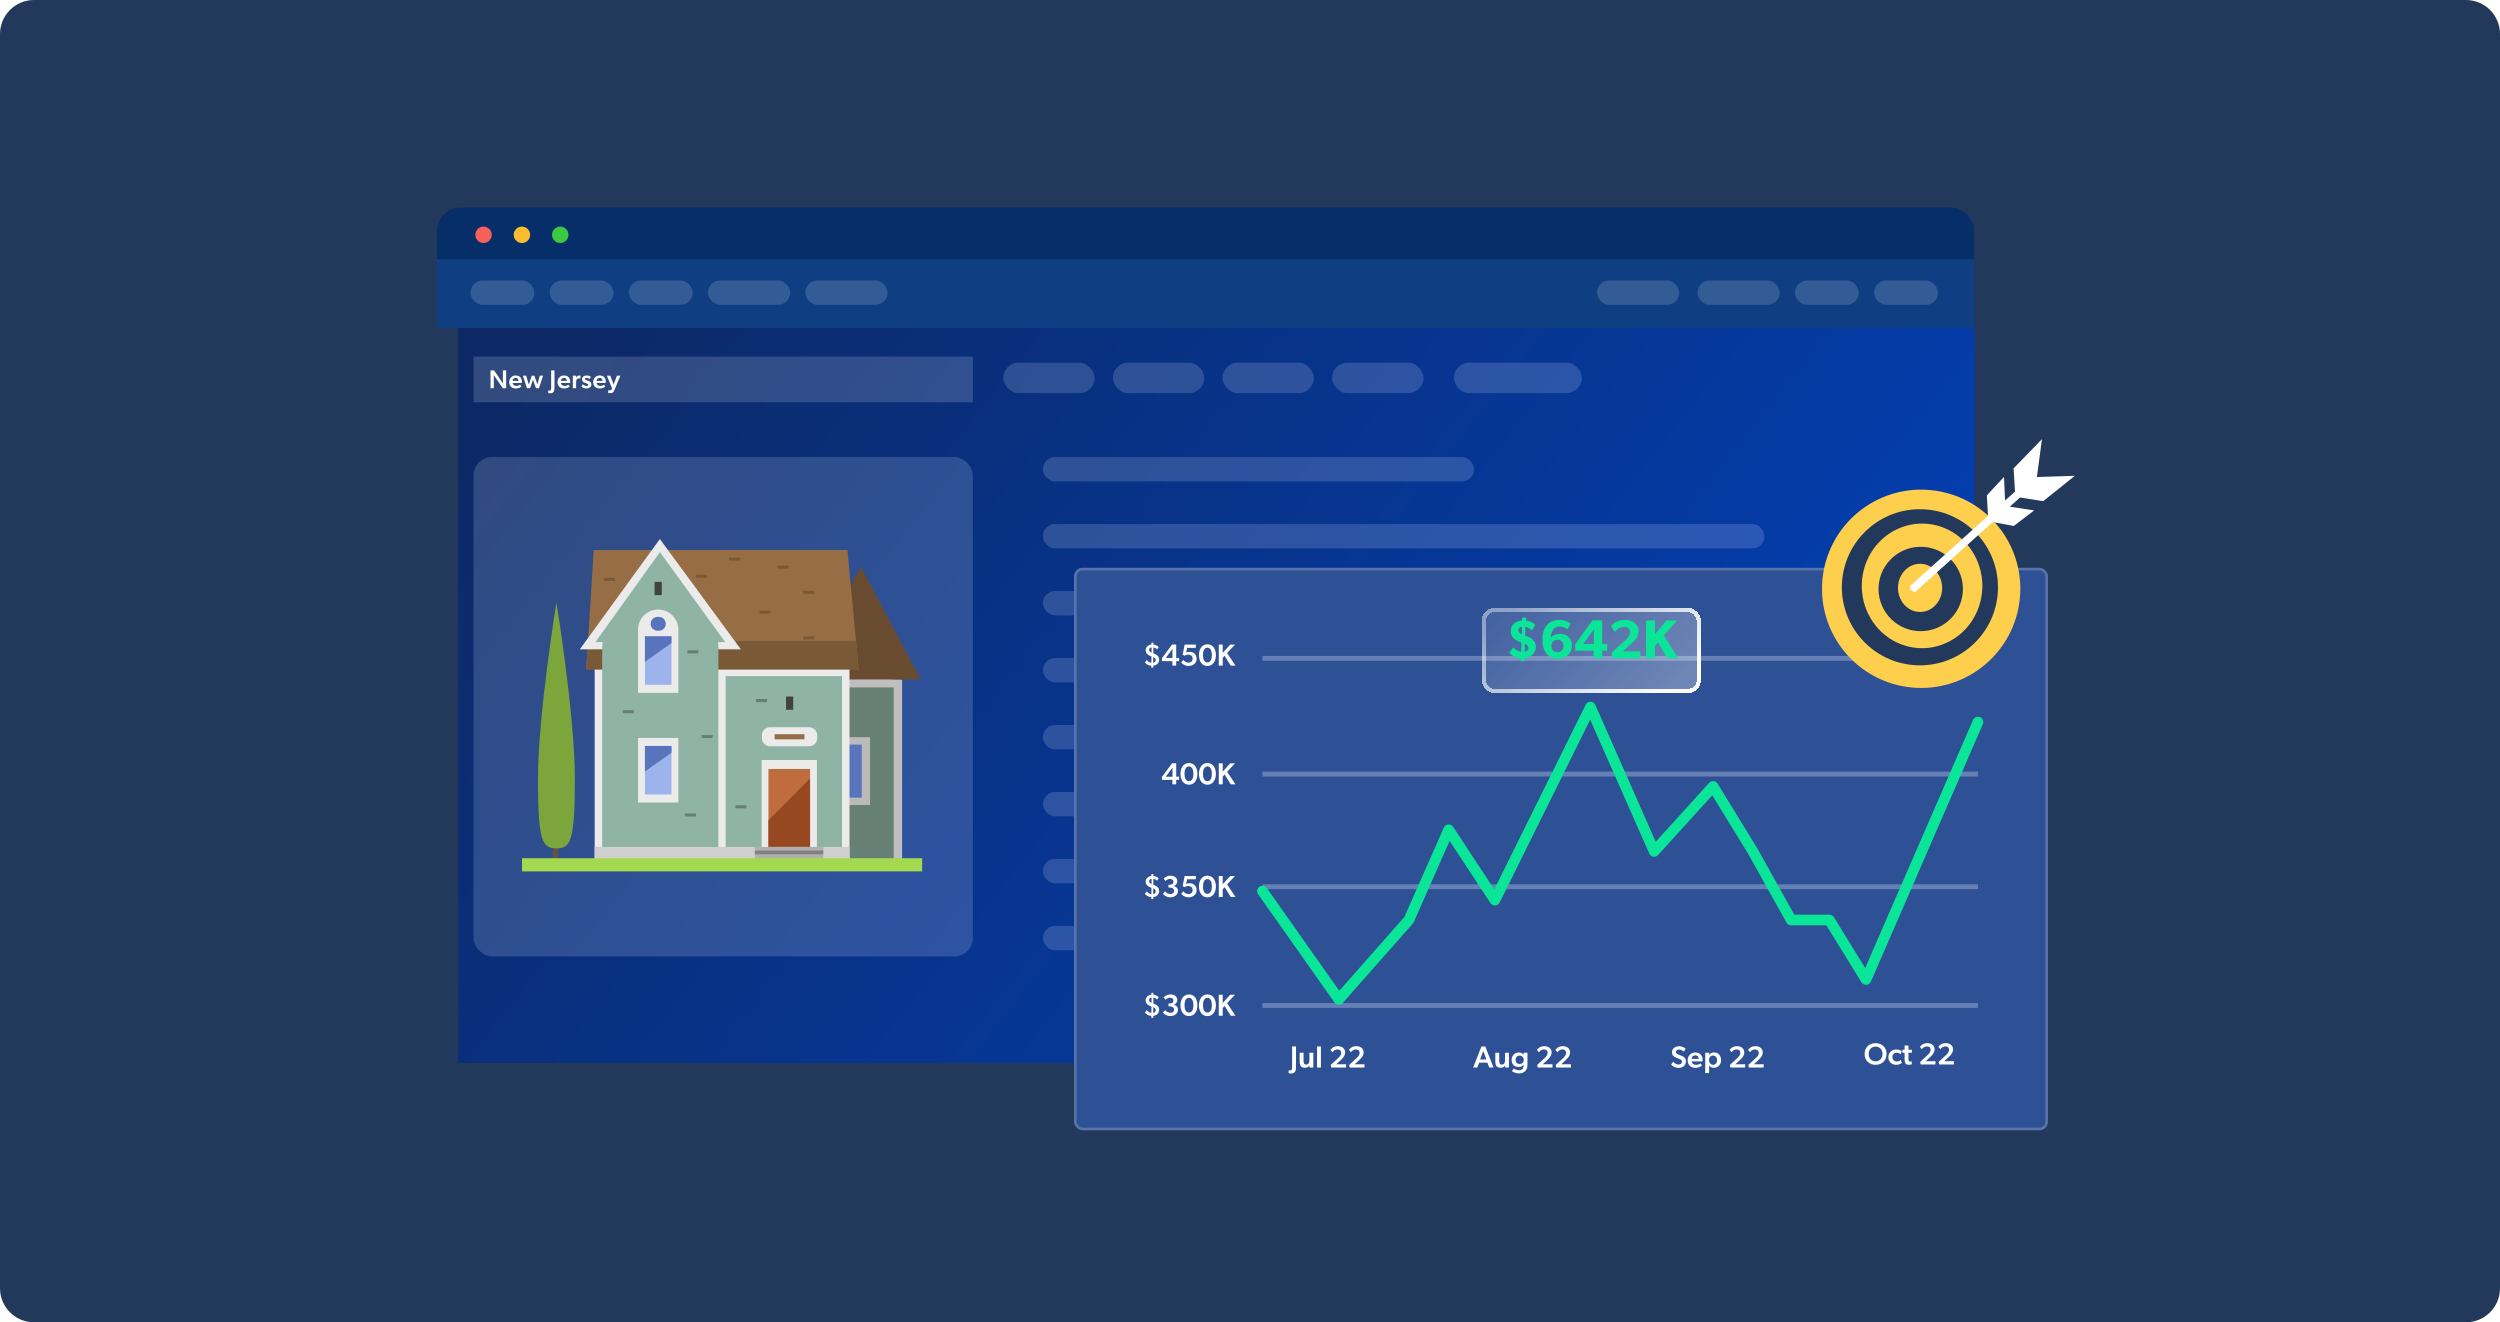 <svg width="588" height="311" viewBox="0 0 588 311" fill="none" xmlns="http://www.w3.org/2000/svg">
<path d="M0 8C0 3.582 3.582 0 8 0H580C584.418 0 588 3.582 588 8V303C588 307.418 584.418 311 580 311H8C3.582 311 0 307.418 0 303V8Z" fill="#22395B"/>
<g filter="url(#filter0_dd_6553_5266)">
<g clip-path="url(#clip0_6553_5266)">
<g filter="url(#filter1_d_6553_5266)">
<path d="M458.639 58.174H102.854C101.278 58.174 100 59.493 100 61.119V281.363C100 282.99 101.278 284.309 102.854 284.309H458.639C460.216 284.309 461.493 282.99 461.493 281.363V61.119C461.493 59.493 460.216 58.174 458.639 58.174Z" fill="url(#paint0_linear_6553_5266)"/>
</g>
<rect x="108.592" y="104.72" width="117.441" height="117.441" rx="4.353" fill="#E7EEFF" fill-opacity="0.17"/>
<g clip-path="url(#clip1_6553_5266)">
<path d="M128.503 192.286H127.236V199.597H128.503V192.286Z" fill="#63523D"/>
<path d="M132.427 180.398C132.427 165.423 128.089 138.922 128.089 138.922C128.089 138.922 123.751 165.423 123.751 180.398C123.751 195.373 124.834 196.749 128.089 196.749C131.345 196.749 132.427 195.373 132.427 180.398Z" fill="#7CA63B"/>
<path d="M209.394 157.063V201.388H184.142V155.793L209.394 157.063Z" fill="#BFBFBF"/>
<path d="M194.495 157.027H213.773L199.774 130.614L194.495 139.142V157.027Z" fill="#694C2F"/>
<path d="M207.423 158.897H184.142V201.388H207.423V158.897Z" fill="#678075"/>
<path d="M201.85 170.609H192.505V186.572H201.85V170.609Z" fill="#BABABA"/>
<path d="M199.911 172.355H194.447V184.808H199.911V172.355Z" fill="#5874BD"/>
<path d="M197.022 154.514H137.085V200.215H197.022V154.514Z" fill="#EBEBEB"/>
<path d="M136.859 126.584L135.1 154.664H199.18L196.541 126.584H136.859Z" fill="#966D44"/>
<path d="M135.513 147.961L135.1 154.664H199.18L198.547 147.961H135.513Z" fill="#7A5937"/>
<path d="M195.257 156.225H167.894V198.504H195.257V156.225Z" fill="#8FB3A4"/>
<path d="M171.467 149.946L152.418 124L133.58 149.946H171.467Z" fill="#EBEBEB"/>
<path d="M167.796 148.253L152.433 127.069L137.247 148.253H167.796Z" fill="#8FB3A4"/>
<path d="M139.086 147.3C138.945 148.094 138.857 148.914 138.857 149.752V198.504H166.186V149.752C166.186 148.914 166.098 148.094 165.957 147.3H139.086Z" fill="#8FB3A4"/>
<path d="M189.36 175.971H176.347V197.895H189.36V175.971Z" fill="#EBEBEB"/>
<path d="M187.515 168.254H178.32C177.265 168.254 176.411 169.111 176.411 170.168V170.83C176.411 171.887 177.265 172.743 178.32 172.743H187.515C188.569 172.743 189.424 171.887 189.424 170.83V170.168C189.424 169.111 188.569 168.254 187.515 168.254Z" fill="#EBEBEB"/>
<path d="M186.423 169.895H179.41V171.103H186.423V169.895Z" fill="#966D44"/>
<path d="M187.742 178.088H177.958V197.896H187.742V178.088Z" fill="#BF6C3F"/>
<path d="M187.742 197.895V180.31L177.958 190.117V197.895H187.742Z" fill="#964920"/>
<path d="M197.022 196.414H137.085V200.215H197.022V196.414Z" fill="#CFCFCF"/>
<path d="M190.854 196.414H174.761V200.215H190.854V196.414Z" fill="#B0B0B0"/>
<path d="M190.854 197.27H174.761V198.16H190.854V197.27Z" fill="#828282"/>
<path d="M178.465 140.827H175.87V141.55H178.465V140.827Z" fill="#7A5937"/>
<path d="M188.731 146.895H186.135V147.618H188.731V146.895Z" fill="#7A5937"/>
<path d="M188.723 136.17H186.127V136.894H188.723V136.17Z" fill="#7A5937"/>
<path d="M171.302 128.356H168.707V129.08H171.302V128.356Z" fill="#7A5937"/>
<path d="M182.681 130.253H180.085V130.976H182.681V130.253Z" fill="#7A5937"/>
<path d="M141.875 133.128H139.279V133.851H141.875V133.128Z" fill="#7A5937"/>
<path d="M163.547 132.396H160.951V133.119H163.547V132.396Z" fill="#7A5937"/>
<path d="M146.28 164.242H143.684V164.965H146.28V164.242Z" fill="#678075"/>
<path d="M161.482 150.175H158.887V150.898H161.482V150.175Z" fill="#678075"/>
<path d="M160.906 188.538H158.311V189.261H160.906V188.538Z" fill="#678075"/>
<path d="M177.629 161.631H175.033V162.354H177.629V161.631Z" fill="#678075"/>
<path d="M164.841 170.089H162.246V170.812H164.841V170.089Z" fill="#678075"/>
<path d="M172.782 186.616H170.187V187.339H172.782V186.616Z" fill="#678075"/>
<path d="M214.11 199.068H120V202.173H214.11V199.068Z" fill="#A2D94E"/>
<path d="M156.767 170.786H147.282V185.972H156.767V170.786Z" fill="#EBEBEB"/>
<path d="M155.146 172.664H148.908V184.076H155.146V172.664Z" fill="#9DB3EB"/>
<path d="M155.146 174.243V172.664H148.908V178.67C150.993 177.197 153.069 175.715 155.146 174.243Z" fill="#5874BD"/>
<path d="M156.767 160.176H147.282V145.334C147.282 142.705 149.402 140.58 152.024 140.58C154.646 140.58 156.767 142.705 156.767 145.334V160.176Z" fill="#EBEBEB"/>
<path d="M155.146 146.868H148.908V158.28H155.146V146.868Z" fill="#9DB3EB"/>
<path d="M152.181 145.572H151.873C150.976 145.572 150.246 144.84 150.246 143.94C150.246 143.041 150.976 142.309 151.873 142.309H152.181C153.079 142.309 153.809 143.041 153.809 143.94C153.809 144.84 153.079 145.572 152.181 145.572Z" fill="#5874BD"/>
<path d="M152.871 134.072H151.181V137.194H152.871V134.072Z" fill="#424242"/>
<path d="M183.782 161.041H182.092V164.162H183.782V161.041Z" fill="#424242"/>
<path d="M155.146 148.447V146.868H148.908V152.874C150.993 151.401 153.069 149.92 155.146 148.447Z" fill="#5874BD"/>
</g>
<path d="M461.493 46H100V58.241H461.493V46Z" fill="#062E69"/>
<path d="M112.886 52.438C112.887 52.82 112.774 53.194 112.562 53.513C112.35 53.831 112.049 54.08 111.696 54.227C111.342 54.374 110.954 54.413 110.578 54.339C110.203 54.265 109.858 54.081 109.587 53.811C109.317 53.541 109.132 53.196 109.057 52.821C108.982 52.446 109.02 52.057 109.166 51.704C109.312 51.351 109.56 51.048 109.878 50.836C110.196 50.623 110.57 50.51 110.953 50.51C111.463 50.513 111.952 50.718 112.314 51.078C112.676 51.439 112.881 51.927 112.886 52.438Z" fill="#F66058"/>
<path d="M121.909 52.438C121.91 52.821 121.797 53.195 121.585 53.513C121.373 53.832 121.071 54.08 120.718 54.227C120.365 54.374 119.976 54.413 119.6 54.338C119.225 54.264 118.88 54.08 118.609 53.809C118.339 53.539 118.154 53.194 118.08 52.819C118.005 52.443 118.044 52.054 118.191 51.701C118.338 51.347 118.586 51.046 118.905 50.834C119.224 50.621 119.598 50.509 119.981 50.51C120.234 50.509 120.486 50.558 120.72 50.654C120.955 50.751 121.168 50.892 121.347 51.072C121.526 51.251 121.668 51.464 121.765 51.699C121.861 51.933 121.91 52.184 121.909 52.438Z" fill="#F9BD2E"/>
<path d="M130.927 52.438C130.928 52.82 130.815 53.194 130.603 53.513C130.391 53.831 130.09 54.08 129.737 54.227C129.384 54.374 128.995 54.413 128.619 54.339C128.244 54.265 127.899 54.081 127.628 53.811C127.358 53.541 127.173 53.196 127.098 52.821C127.023 52.446 127.061 52.057 127.207 51.704C127.353 51.351 127.601 51.048 127.919 50.836C128.237 50.623 128.611 50.51 128.994 50.51C129.504 50.513 129.993 50.718 130.355 51.078C130.717 51.439 130.922 51.927 130.927 52.438Z" fill="#3CC840"/>
<path d="M461.493 58.241H100V74.347H461.493V58.241Z" fill="#0F3E82"/>
<rect x="107.877" y="63.187" width="15.038" height="5.729" rx="2.864" fill="#E7EEFF" fill-opacity="0.17"/>
<rect x="419.381" y="63.187" width="15.038" height="5.729" rx="2.864" fill="#E7EEFF" fill-opacity="0.17"/>
<rect x="126.494" y="63.187" width="15.038" height="5.729" rx="2.864" fill="#E7EEFF" fill-opacity="0.17"/>
<rect x="437.998" y="63.187" width="15.038" height="5.729" rx="2.864" fill="#E7EEFF" fill-opacity="0.17"/>
<rect x="145.113" y="63.187" width="15.038" height="5.729" rx="2.864" fill="#E7EEFF" fill-opacity="0.17"/>
<rect x="163.732" y="63.187" width="19.335" height="5.729" rx="2.864" fill="#E7EEFF" fill-opacity="0.17"/>
<rect x="186.648" y="63.187" width="19.335" height="5.729" rx="2.864" fill="#E7EEFF" fill-opacity="0.17"/>
<rect x="233.195" y="82.522" width="21.483" height="7.161" rx="3.581" fill="#E7EEFF" fill-opacity="0.17"/>
<rect x="258.975" y="82.522" width="21.483" height="7.161" rx="3.581" fill="#E7EEFF" fill-opacity="0.17"/>
<rect x="284.756" y="82.522" width="21.483" height="7.161" rx="3.581" fill="#E7EEFF" fill-opacity="0.17"/>
<rect x="310.533" y="82.522" width="21.483" height="7.161" rx="3.581" fill="#E7EEFF" fill-opacity="0.17"/>
<rect x="339.178" y="82.522" width="30.076" height="7.161" rx="3.581" fill="#E7EEFF" fill-opacity="0.17"/>
<rect x="396.465" y="63.187" width="19.335" height="5.729" rx="2.864" fill="#E7EEFF" fill-opacity="0.17"/>
<rect x="372.834" y="63.187" width="19.335" height="5.729" rx="2.864" fill="#E7EEFF" fill-opacity="0.17"/>
<path d="M108.598 81.089H226.038V91.83H108.598V81.089Z" fill="white" fill-opacity="0.16"/>
<path d="M113.35 85.431C113.35 85.431 113.362 85.965 113.362 86.463V88.522H112.591V84.332H113.429L115.511 87.386C115.511 87.386 115.499 86.894 115.499 86.396V84.332H116.27V88.522H115.475L113.35 85.431ZM117.783 87.301C117.856 87.769 118.214 87.993 118.657 87.993C119.052 87.993 119.404 87.817 119.544 87.696L119.847 88.115C119.683 88.285 119.24 88.588 118.524 88.588C117.637 88.588 116.981 88.048 116.981 87.101C116.981 86.16 117.667 85.528 118.505 85.528C119.41 85.528 119.956 86.123 119.956 86.906C119.956 87.058 119.944 87.301 119.944 87.301H117.783ZM118.499 86.105C118.038 86.105 117.795 86.427 117.771 86.797H119.179C119.167 86.475 119.046 86.105 118.499 86.105ZM122.562 86.53L121.913 88.522H121.148L120.207 85.583H120.978L121.591 87.69L122.289 85.583H122.896L123.619 87.635L124.184 85.583H124.955L123.983 88.522H123.285L122.562 86.53ZM126.176 89.05C126.255 89.08 126.365 89.098 126.504 89.098C126.796 89.098 126.85 88.837 126.85 88.491V84.332H127.634V88.473C127.634 88.904 127.555 89.201 127.409 89.39C127.269 89.572 127.027 89.718 126.693 89.718C126.425 89.718 126.189 89.657 126.152 89.633L126.176 89.05ZM129.143 87.301C129.216 87.769 129.574 87.993 130.017 87.993C130.412 87.993 130.764 87.817 130.904 87.696L131.207 88.115C131.043 88.285 130.6 88.588 129.884 88.588C128.997 88.588 128.342 88.048 128.342 87.101C128.342 86.16 129.028 85.528 129.865 85.528C130.77 85.528 131.317 86.123 131.317 86.906C131.317 87.058 131.304 87.301 131.304 87.301H129.143ZM129.859 86.105C129.398 86.105 129.155 86.427 129.131 86.797H130.539C130.527 86.475 130.406 86.105 129.859 86.105ZM131.954 85.583H132.725L132.713 86.056H132.731C132.846 85.741 133.138 85.528 133.454 85.528C133.654 85.528 133.763 85.583 133.763 85.583L133.709 86.257H133.672C133.587 86.233 133.454 86.22 133.35 86.22C133.12 86.22 132.944 86.317 132.834 86.506C132.761 86.651 132.725 86.852 132.725 87.076V88.522H131.954V85.583ZM135.874 86.36C135.704 86.233 135.455 86.111 135.188 86.111C134.933 86.111 134.806 86.208 134.806 86.348C134.806 86.475 134.903 86.579 135.231 86.682L135.437 86.749C136.087 86.961 136.318 87.192 136.318 87.617C136.318 88.175 135.874 88.588 135.152 88.588C134.702 88.588 134.199 88.406 133.962 88.133L134.277 87.605C134.624 87.872 134.921 88.005 135.17 88.005C135.461 88.005 135.595 87.896 135.595 87.726C135.595 87.574 135.48 87.489 135.103 87.362L134.763 87.246C134.326 87.101 134.101 86.84 134.101 86.409C134.101 85.874 134.587 85.528 135.152 85.528C135.674 85.528 135.965 85.668 136.208 85.844L135.874 86.36ZM137.53 87.301C137.603 87.769 137.961 87.993 138.404 87.993C138.799 87.993 139.151 87.817 139.29 87.696L139.594 88.115C139.43 88.285 138.987 88.588 138.27 88.588C137.384 88.588 136.728 88.048 136.728 87.101C136.728 86.16 137.414 85.528 138.252 85.528C139.157 85.528 139.703 86.123 139.703 86.906C139.703 87.058 139.691 87.301 139.691 87.301H137.53ZM138.246 86.105C137.785 86.105 137.542 86.427 137.518 86.797H138.926C138.914 86.475 138.793 86.105 138.246 86.105ZM139.958 85.583H140.772L141.549 87.665L142.314 85.583H143.121L141.755 88.916C141.543 89.432 141.3 89.681 140.887 89.681C140.468 89.681 140.195 89.56 140.195 89.56L140.353 88.965C140.353 88.965 140.559 89.038 140.705 89.038C140.857 89.038 140.984 88.995 141.045 88.843L141.172 88.54L139.958 85.583Z" fill="white"/>
<rect x="242.506" y="104.72" width="101.407" height="5.729" rx="2.864" fill="#E7EEFF" fill-opacity="0.17"/>
<rect x="242.506" y="120.475" width="169.716" height="5.729" rx="2.864" fill="#E7EEFF" fill-opacity="0.17"/>
<rect x="242.506" y="136.229" width="64.531" height="5.729" rx="2.864" fill="#E7EEFF" fill-opacity="0.17"/>
<rect x="242.506" y="183.491" width="64.531" height="5.729" rx="2.864" fill="#E7EEFF" fill-opacity="0.17"/>
<rect x="242.506" y="199.246" width="64.531" height="5.729" rx="2.864" fill="#E7EEFF" fill-opacity="0.17"/>
<rect x="314.105" y="139.809" width="27.656" height="5.729" rx="2.864" fill="#C6DBFF"/>
<rect x="242.506" y="151.983" width="94.953" height="5.729" rx="2.864" fill="#E7EEFF" fill-opacity="0.17"/>
<rect x="242.506" y="167.737" width="94.953" height="5.729" rx="2.864" fill="#E7EEFF" fill-opacity="0.17"/>
<rect x="242.506" y="215" width="94.953" height="5.729" rx="2.864" fill="#E7EEFF" fill-opacity="0.17"/>
</g>
</g>
<rect x="252.613" y="133.544" width="229.066" height="132.299" rx="2" fill="#2E5196"/>
<rect x="252.919" y="133.849" width="228.455" height="131.688" rx="1.695" stroke="white" stroke-opacity="0.2" stroke-width="0.611"/>
<path d="M296.924 154.847H465.208" stroke="#E7EEFF" stroke-opacity="0.3" stroke-width="1.141"/>
<path d="M296.924 182.059H465.208" stroke="#E7EEFF" stroke-opacity="0.3" stroke-width="1.141"/>
<path d="M296.924 208.555H465.208" stroke="#E7EEFF" stroke-opacity="0.3" stroke-width="1.141"/>
<path d="M296.924 236.483H465.208" stroke="#E7EEFF" stroke-opacity="0.3" stroke-width="1.141"/>
<path d="M296.928 209.589L314.887 235.05L331.37 216.379L340.735 195.161L351.599 211.711L374.075 166.305L389.06 200.253L402.92 184.976L412.286 200.253L421.276 216.379H430.267L438.883 230.382L465.211 169.83" stroke="#0BE597" stroke-width="2.506" stroke-linecap="round" stroke-linejoin="round"/>
<path d="M270.795 211.003C270.222 210.989 269.642 210.702 269.284 210.223L269.728 209.65C269.957 210.022 270.444 210.287 270.81 210.294L270.824 208.819L270.566 208.705C270.316 208.597 270.115 208.497 269.965 208.375C269.786 208.232 269.456 207.924 269.456 207.373C269.456 206.621 270.058 206.098 270.802 206.019L270.817 205.582H271.275L271.268 206.026C271.712 206.062 272.242 206.284 272.521 206.614L272.134 207.158C271.905 206.886 271.562 206.742 271.268 206.707L271.261 208.082L271.712 208.289C272.306 208.561 272.636 208.919 272.636 209.578C272.636 210.051 272.407 210.438 272.12 210.66C271.877 210.86 271.533 210.967 271.254 210.996L271.246 211.454H270.788L270.795 211.003ZM270.853 206.699C270.509 206.735 270.273 206.907 270.273 207.294C270.273 207.63 270.538 207.788 270.767 207.895L270.845 207.931L270.853 206.699ZM271.225 210.301C271.504 210.28 271.826 210.044 271.826 209.686C271.826 209.335 271.655 209.163 271.383 209.034L271.239 208.962L271.225 210.301ZM276.126 208.411C276.527 208.504 277.057 208.841 277.057 209.55C277.057 210.495 276.234 211.053 275.224 211.053C274.286 211.053 273.649 210.402 273.527 210.23L274.021 209.643C274.272 209.958 274.694 210.28 275.26 210.28C275.826 210.28 276.133 210.037 276.133 209.514C276.133 208.998 275.661 208.762 275.152 208.762H274.823V208.082H275.224C275.682 208.082 275.997 207.838 275.997 207.387C275.997 206.993 275.689 206.728 275.188 206.728C274.744 206.728 274.393 206.914 274.157 207.208L273.692 206.685C273.921 206.406 274.486 205.962 275.267 205.962C276.184 205.962 276.9 206.442 276.9 207.265C276.9 207.86 276.449 208.275 276.126 208.389V208.411ZM279.552 210.28C279.982 210.28 280.505 210.029 280.505 209.356C280.505 208.69 280.032 208.397 279.474 208.397C279.144 208.397 278.815 208.504 278.586 208.654L278.163 208.404L278.629 206.034H281.257L281.25 206.8H279.216L278.98 207.903C279.216 207.802 279.509 207.738 279.81 207.738C280.713 207.738 281.45 208.332 281.45 209.371C281.45 210.452 280.541 211.053 279.517 211.053C278.579 211.053 277.941 210.402 277.819 210.23L278.314 209.643C278.564 209.958 278.987 210.28 279.552 210.28ZM281.99 208.511C281.99 207.215 282.606 205.962 283.988 205.962C285.37 205.962 285.979 207.215 285.979 208.511C285.979 209.807 285.37 211.061 283.988 211.061C282.599 211.061 281.99 209.807 281.99 208.511ZM285.034 208.497C285.034 207.487 284.704 206.764 283.988 206.764C283.272 206.764 282.936 207.487 282.936 208.497C282.936 209.499 283.272 210.23 283.988 210.23C284.704 210.23 285.034 209.499 285.034 208.497ZM288.03 208.676L287.579 209.156V210.975H286.655V206.034H287.579V207.988L289.348 206.034H290.458L288.618 208.017L290.587 210.975H289.47L288.03 208.676Z" fill="white"/>
<path d="M270.795 238.931C270.222 238.917 269.642 238.63 269.284 238.15L269.728 237.578C269.957 237.95 270.444 238.215 270.81 238.222L270.824 236.747L270.566 236.632C270.316 236.525 270.115 236.425 269.965 236.303C269.786 236.16 269.456 235.852 269.456 235.3C269.456 234.548 270.058 234.026 270.802 233.947L270.817 233.51H271.275L271.268 233.954C271.712 233.99 272.242 234.212 272.521 234.541L272.134 235.086C271.905 234.813 271.562 234.67 271.268 234.634L271.261 236.009L271.712 236.217C272.306 236.489 272.636 236.847 272.636 237.506C272.636 237.979 272.407 238.365 272.12 238.587C271.877 238.788 271.533 238.895 271.254 238.924L271.246 239.382H270.788L270.795 238.931ZM270.853 234.627C270.509 234.663 270.273 234.835 270.273 235.222C270.273 235.558 270.538 235.716 270.767 235.823L270.845 235.859L270.853 234.627ZM271.225 238.229C271.504 238.208 271.826 237.971 271.826 237.613C271.826 237.262 271.655 237.091 271.383 236.962L271.239 236.89L271.225 238.229ZM276.126 236.339C276.527 236.432 277.057 236.768 277.057 237.477C277.057 238.423 276.234 238.981 275.224 238.981C274.286 238.981 273.649 238.329 273.527 238.158L274.021 237.57C274.272 237.885 274.694 238.208 275.26 238.208C275.826 238.208 276.133 237.964 276.133 237.441C276.133 236.926 275.661 236.69 275.152 236.69H274.823V236.009H275.224C275.682 236.009 275.997 235.766 275.997 235.315C275.997 234.921 275.689 234.656 275.188 234.656C274.744 234.656 274.393 234.842 274.157 235.136L273.692 234.613C273.921 234.334 274.486 233.89 275.267 233.89C276.184 233.89 276.9 234.369 276.9 235.193C276.9 235.787 276.449 236.203 276.126 236.317V236.339ZM277.648 236.439C277.648 235.143 278.263 233.89 279.646 233.89C281.028 233.89 281.636 235.143 281.636 236.439C281.636 237.735 281.028 238.988 279.646 238.988C278.256 238.988 277.648 237.735 277.648 236.439ZM280.691 236.425C280.691 235.415 280.362 234.692 279.646 234.692C278.929 234.692 278.593 235.415 278.593 236.425C278.593 237.427 278.929 238.158 279.646 238.158C280.362 238.158 280.691 237.427 280.691 236.425ZM281.99 236.439C281.99 235.143 282.606 233.89 283.988 233.89C285.37 233.89 285.979 235.143 285.979 236.439C285.979 237.735 285.37 238.988 283.988 238.988C282.599 238.988 281.99 237.735 281.99 236.439ZM285.034 236.425C285.034 235.415 284.704 234.692 283.988 234.692C283.272 234.692 282.936 235.415 282.936 236.425C282.936 237.427 283.272 238.158 283.988 238.158C284.704 238.158 285.034 237.427 285.034 236.425ZM288.03 236.604L287.579 237.083V238.902H286.655V233.961H287.579V235.916L289.348 233.961H290.458L288.618 235.945L290.587 238.902H289.47L288.03 236.604Z" fill="white"/>
<path d="M303.107 251.699C303.2 251.735 303.329 251.756 303.494 251.756C303.837 251.756 303.902 251.449 303.902 251.04V246.135H304.825V251.019C304.825 251.527 304.732 251.878 304.561 252.1C304.396 252.315 304.109 252.487 303.716 252.487C303.4 252.487 303.121 252.415 303.078 252.387L303.107 251.699ZM306.598 249.465C306.598 249.981 306.684 250.389 307.214 250.389C307.766 250.389 307.973 249.952 307.973 249.372V247.61H308.89V251.076H308.002L307.995 250.589C307.794 250.933 307.422 251.141 306.921 251.141C305.925 251.141 305.682 250.496 305.682 249.665V247.61H306.598V249.465ZM309.768 246.135H310.678V251.076H309.768V246.135ZM312.984 250.482L314.696 248.899C315.09 248.534 315.448 248.126 315.448 247.639C315.448 247.145 315.133 246.83 314.574 246.83C313.951 246.83 313.6 247.224 313.364 247.489L312.934 246.923C313.092 246.694 313.6 246.063 314.646 246.063C315.698 246.063 316.379 246.644 316.379 247.517C316.379 248.362 315.713 248.985 315.405 249.279L314.302 250.31H316.586V251.076H313.106L312.984 250.482ZM317.327 250.482L319.039 248.899C319.432 248.534 319.79 248.126 319.79 247.639C319.79 247.145 319.475 246.83 318.917 246.83C318.294 246.83 317.943 247.224 317.707 247.489L317.277 246.923C317.435 246.694 317.943 246.063 318.988 246.063C320.041 246.063 320.721 246.644 320.721 247.517C320.721 248.362 320.055 248.985 319.748 249.279L318.645 250.31H320.929V251.076H317.449L317.327 250.482Z" fill="white"/>
<path d="M349.83 249.938H347.889L347.459 251.076H346.493L348.433 246.128H349.335L351.276 251.076H350.259L349.83 249.938ZM348.118 249.193H349.6L348.863 247.195L348.118 249.193ZM352.614 249.465C352.614 249.981 352.7 250.389 353.23 250.389C353.781 250.389 353.989 249.952 353.989 249.372V247.61H354.905V251.076H354.017L354.01 250.589C353.81 250.933 353.437 251.141 352.936 251.141C351.941 251.141 351.697 250.496 351.697 249.665V247.61H352.614V249.465ZM358.333 250.417C358.097 250.775 357.681 250.962 357.151 250.962C356.278 250.962 355.533 250.403 355.533 249.3C355.533 248.341 356.206 247.546 357.237 247.546C357.703 247.546 358.097 247.718 358.34 248.09H358.354L358.347 247.61H359.257V250.36C359.257 251.119 359.099 251.549 358.805 251.857C358.505 252.172 358.061 252.465 357.23 252.465C356.407 252.465 355.791 252.072 355.619 251.95L355.998 251.312C356.22 251.47 356.786 251.721 357.23 251.721C357.724 251.721 357.982 251.563 358.111 251.413C358.24 251.262 358.347 250.976 358.347 250.589V250.417H358.333ZM358.397 249.279C358.397 248.777 358.025 248.269 357.423 248.269C356.822 248.269 356.464 248.713 356.464 249.279C356.464 249.809 356.808 250.245 357.409 250.245C358.068 250.245 358.397 249.809 358.397 249.279ZM361.545 250.482L363.257 248.899C363.651 248.534 364.009 248.126 364.009 247.639C364.009 247.145 363.694 246.83 363.135 246.83C362.512 246.83 362.161 247.224 361.925 247.489L361.495 246.923C361.653 246.694 362.161 246.063 363.207 246.063C364.259 246.063 364.94 246.644 364.94 247.517C364.94 248.362 364.274 248.985 363.966 249.279L362.863 250.31H365.147V251.076H361.667L361.545 250.482ZM365.888 250.482L367.6 248.899C367.993 248.534 368.351 248.126 368.351 247.639C368.351 247.145 368.036 246.83 367.478 246.83C366.855 246.83 366.504 247.224 366.268 247.489L365.838 246.923C365.995 246.694 366.504 246.063 367.549 246.063C368.602 246.063 369.282 246.644 369.282 247.517C369.282 248.362 368.616 248.985 368.308 249.279L367.206 250.31H369.49V251.076H366.01L365.888 250.482Z" fill="white"/>
<path d="M395.56 248.348C396.254 248.634 396.526 249.021 396.526 249.637C396.526 250.553 395.853 251.162 394.808 251.162C393.963 251.162 393.383 250.768 393.061 250.396L393.505 249.723C393.891 250.145 394.357 250.374 394.822 250.374C395.28 250.374 395.596 250.152 395.596 249.723C395.596 249.336 395.338 249.207 394.915 249.035L394.142 248.727C393.605 248.513 393.247 248.133 393.247 247.531C393.247 246.672 393.92 246.078 394.958 246.078C395.66 246.078 396.168 246.371 396.462 246.672L396.018 247.338C395.703 247.052 395.323 246.844 394.901 246.844C394.493 246.844 394.171 247.045 394.171 247.41C394.171 247.768 394.478 247.904 394.736 248.011L395.56 248.348ZM397.88 249.637C397.966 250.188 398.388 250.453 398.911 250.453C399.376 250.453 399.792 250.245 399.956 250.102L400.314 250.596C400.121 250.797 399.598 251.155 398.753 251.155C397.708 251.155 396.934 250.518 396.934 249.4C396.934 248.291 397.744 247.546 398.732 247.546C399.799 247.546 400.443 248.248 400.443 249.171C400.443 249.35 400.429 249.637 400.429 249.637H397.88ZM398.725 248.226C398.18 248.226 397.894 248.606 397.865 249.042H399.527C399.512 248.663 399.369 248.226 398.725 248.226ZM401.99 248.097L402.004 248.104C402.283 247.689 402.699 247.531 403.157 247.531C404.174 247.531 404.797 248.319 404.797 249.35C404.797 250.331 404.145 251.141 403.093 251.141C402.563 251.141 402.269 250.954 401.983 250.611L401.968 250.618C401.976 250.783 401.983 250.94 401.983 251.184V252.387H401.073V247.61H402.004L401.99 248.097ZM402.899 248.276C402.348 248.276 401.961 248.699 401.961 249.35C401.961 249.93 402.341 250.439 402.928 250.439C403.522 250.439 403.866 249.93 403.866 249.35C403.866 248.749 403.494 248.276 402.899 248.276ZM406.863 250.482L408.575 248.899C408.969 248.534 409.327 248.126 409.327 247.639C409.327 247.145 409.012 246.83 408.453 246.83C407.83 246.83 407.479 247.224 407.243 247.489L406.813 246.923C406.971 246.694 407.479 246.063 408.525 246.063C409.577 246.063 410.258 246.644 410.258 247.517C410.258 248.362 409.592 248.985 409.284 249.279L408.181 250.31H410.465V251.076H406.985L406.863 250.482ZM411.206 250.482L412.918 248.899C413.311 248.534 413.669 248.126 413.669 247.639C413.669 247.145 413.354 246.83 412.796 246.83C412.173 246.83 411.822 247.224 411.586 247.489L411.156 246.923C411.313 246.694 411.822 246.063 412.867 246.063C413.92 246.063 414.6 246.644 414.6 247.517C414.6 248.362 413.934 248.985 413.626 249.279L412.524 250.31H414.808V251.076H411.328L411.206 250.482Z" fill="white"/>
<path d="M441.137 250.446C439.712 250.446 438.552 249.486 438.552 247.896C438.552 246.307 439.712 245.347 441.137 245.347C442.569 245.347 443.722 246.307 443.722 247.896C443.722 249.486 442.569 250.446 441.137 250.446ZM442.763 247.889C442.763 246.815 442.054 246.156 441.137 246.156C440.22 246.156 439.512 246.815 439.512 247.889C439.512 248.963 440.228 249.629 441.137 249.629C442.054 249.629 442.763 248.963 442.763 247.889ZM447.053 249.3L447.311 249.973C447.239 250.038 446.881 250.439 445.957 250.439C445.012 250.439 444.138 249.787 444.138 248.656C444.138 247.517 445.041 246.829 445.972 246.829C446.845 246.829 447.189 247.18 447.282 247.273L447.031 247.961C446.924 247.861 446.616 247.596 446.079 247.596C445.535 247.596 445.098 247.975 445.098 248.613C445.098 249.25 445.535 249.665 446.129 249.665C446.723 249.665 447.053 249.3 447.053 249.3ZM448.868 249.014C448.868 249.544 448.962 249.672 449.284 249.672C449.47 249.672 449.613 249.615 449.613 249.615L449.663 250.324C449.62 250.338 449.348 250.439 448.962 250.439C448.253 250.439 447.959 250.116 447.959 249.214V247.61H447.443V246.901H447.959V245.913H448.868V246.901H449.671V247.61H448.868V249.014ZM451.62 249.765L453.331 248.183C453.725 247.818 454.083 247.41 454.083 246.923C454.083 246.428 453.768 246.113 453.21 246.113C452.587 246.113 452.236 246.507 451.999 246.772L451.57 246.206C451.727 245.977 452.236 245.347 453.281 245.347C454.334 245.347 455.014 245.927 455.014 246.801C455.014 247.646 454.348 248.269 454.04 248.562L452.938 249.594H455.222V250.36H451.742L451.62 249.765ZM455.963 249.765L457.674 248.183C458.068 247.818 458.426 247.41 458.426 246.923C458.426 246.428 458.111 246.113 457.552 246.113C456.929 246.113 456.579 246.507 456.342 246.772L455.913 246.206C456.07 245.977 456.579 245.347 457.624 245.347C458.677 245.347 459.357 245.927 459.357 246.801C459.357 247.646 458.691 248.269 458.383 248.562L457.28 249.594H459.565V250.36H456.084L455.963 249.765Z" fill="white"/>
<path d="M275.747 183.419H273.298V182.724L275.683 179.516H276.642V182.667H277.33V183.419H276.642V184.479H275.747V183.419ZM275.769 182.681V180.54L274.179 182.681H275.769ZM277.648 182.015C277.648 180.719 278.264 179.466 279.646 179.466C281.028 179.466 281.637 180.719 281.637 182.015C281.637 183.311 281.028 184.564 279.646 184.564C278.257 184.564 277.648 183.311 277.648 182.015ZM280.691 182.001C280.691 180.991 280.362 180.268 279.646 180.268C278.93 180.268 278.593 180.991 278.593 182.001C278.593 183.003 278.93 183.734 279.646 183.734C280.362 183.734 280.691 183.003 280.691 182.001ZM281.991 182.015C281.991 180.719 282.607 179.466 283.989 179.466C285.371 179.466 285.979 180.719 285.979 182.015C285.979 183.311 285.371 184.564 283.989 184.564C282.599 184.564 281.991 183.311 281.991 182.015ZM285.034 182.001C285.034 180.991 284.705 180.268 283.989 180.268C283.273 180.268 282.936 180.991 282.936 182.001C282.936 183.003 283.273 183.734 283.989 183.734C284.705 183.734 285.034 183.003 285.034 182.001ZM288.031 182.18L287.58 182.66V184.479H286.656V179.537H287.58V181.492L289.348 179.537H290.458L288.618 181.521L290.587 184.479H289.47L288.031 182.18Z" fill="white"/>
<path d="M270.796 156.579C270.223 156.565 269.643 156.279 269.285 155.799L269.729 155.226C269.958 155.598 270.445 155.863 270.81 155.87L270.824 154.395L270.567 154.281C270.316 154.173 270.115 154.073 269.965 153.951C269.786 153.808 269.457 153.5 269.457 152.949C269.457 152.197 270.058 151.674 270.803 151.595L270.817 151.159H271.276L271.268 151.603C271.712 151.638 272.242 151.86 272.522 152.19L272.135 152.734C271.906 152.462 271.562 152.319 271.268 152.283L271.261 153.658L271.712 153.865C272.307 154.138 272.636 154.496 272.636 155.154C272.636 155.627 272.407 156.014 272.121 156.236C271.877 156.436 271.533 156.544 271.254 156.572L271.247 157.031H270.789L270.796 156.579ZM270.853 152.276C270.509 152.311 270.273 152.483 270.273 152.87C270.273 153.207 270.538 153.364 270.767 153.472L270.846 153.507L270.853 152.276ZM271.225 155.878C271.505 155.856 271.827 155.62 271.827 155.262C271.827 154.911 271.655 154.739 271.383 154.61L271.24 154.539L271.225 155.878ZM275.747 155.491H273.298V154.796L275.683 151.588H276.642V154.739H277.33V155.491H276.642V156.551H275.747V155.491ZM275.769 154.753V152.612L274.179 154.753H275.769ZM279.553 155.856C279.983 155.856 280.505 155.606 280.505 154.932C280.505 154.266 280.033 153.973 279.474 153.973C279.145 153.973 278.815 154.08 278.586 154.231L278.164 153.98L278.629 151.61H281.257L281.25 152.376H279.216L278.98 153.479C279.216 153.378 279.51 153.314 279.811 153.314C280.713 153.314 281.451 153.908 281.451 154.947C281.451 156.028 280.541 156.63 279.517 156.63C278.579 156.63 277.942 155.978 277.82 155.806L278.314 155.219C278.565 155.534 278.987 155.856 279.553 155.856ZM281.991 154.087C281.991 152.791 282.607 151.538 283.989 151.538C285.371 151.538 285.979 152.791 285.979 154.087C285.979 155.384 285.371 156.637 283.989 156.637C282.599 156.637 281.991 155.384 281.991 154.087ZM285.034 154.073C285.034 153.063 284.705 152.34 283.989 152.34C283.273 152.34 282.936 153.063 282.936 154.073C282.936 155.076 283.273 155.806 283.989 155.806C284.705 155.806 285.034 155.076 285.034 154.073ZM288.031 154.252L287.58 154.732V156.551H286.656V151.61H287.58V153.565L289.348 151.61H290.458L288.618 153.593L290.587 156.551H289.47L288.031 154.252Z" fill="white"/>
<g filter="url(#filter2_bd_6553_5266)">
<rect x="348.488" y="140.525" width="51.559" height="20.051" rx="3" fill="url(#paint1_linear_6553_5266)" shape-rendering="crispEdges"/>
<rect x="348.988" y="141.025" width="50.559" height="19.051" rx="2.5" stroke="url(#paint2_linear_6553_5266)" shape-rendering="crispEdges"/>
</g>
<path d="M361.243 152.179C361.243 153.095 360.753 153.765 360.25 154.164C359.799 154.525 359.065 154.77 358.575 154.809L358.549 155.518H357.621L357.647 154.835C356.68 154.796 355.623 154.332 354.979 153.52L355.932 152.231C356.306 152.824 357.234 153.275 357.789 153.288L357.827 151.135L357.389 150.955C356.899 150.749 356.512 150.555 356.229 150.323C355.945 150.104 355.327 149.537 355.327 148.48C355.327 147.629 355.7 147.023 356.177 146.611C356.616 146.224 357.286 146.005 357.982 145.941L358.008 145.245H358.936L358.923 145.966C359.696 146.031 360.573 146.392 361.088 147.011L360.289 148.287C359.851 147.797 359.258 147.487 358.781 147.423L358.729 149.485L359.542 149.833C360.586 150.297 361.243 151.045 361.243 152.179ZM357.969 147.41C357.479 147.449 357.131 147.771 357.131 148.274C357.131 148.751 357.466 148.983 357.789 149.137L357.93 149.202L357.969 147.41ZM359.464 152.424C359.464 151.934 359.232 151.69 358.845 151.496L358.639 151.393L358.601 153.314C359 153.275 359.464 152.927 359.464 152.424ZM369.724 151.793C369.724 153.546 368.474 154.964 366.399 154.964C364.903 154.964 364.001 154.152 363.537 153.481C363.099 152.863 362.777 151.922 362.777 150.491C362.777 148.892 363.228 147.655 363.962 146.895C364.646 146.173 365.509 145.799 366.682 145.799C367.894 145.799 368.796 146.211 369.441 146.663L368.68 148.029C368.255 147.694 367.494 147.371 366.772 147.371C366.192 147.371 365.806 147.565 365.458 147.9C365.084 148.274 364.749 149.008 364.749 149.988C364.994 149.717 365.612 149.073 366.992 149.073C368.371 149.073 369.724 150.04 369.724 151.793ZM367.752 151.934C367.752 151.161 367.236 150.465 366.334 150.465C365.419 150.465 364.89 151.161 364.89 151.934C364.89 152.721 365.419 153.404 366.334 153.404C367.236 153.404 367.752 152.721 367.752 151.934ZM378.025 153.043H376.839V154.822H374.828V153.043H370.497V151.522L374.532 145.902H376.839V151.432H378.025V153.043ZM374.88 151.47V148.029L372.392 151.47H374.88ZM385.81 154.822H379.288L379.043 153.507L382.059 150.787C382.897 150.027 383.4 149.447 383.4 148.686C383.4 147.926 382.845 147.436 381.969 147.436C381.08 147.436 380.306 148.016 379.816 148.635L378.94 147.268C379.056 146.998 380.151 145.799 382.162 145.799C384.173 145.799 385.398 146.869 385.398 148.428C385.398 149.988 384.238 150.916 383.529 151.548L381.685 153.211H385.81V154.822ZM394.678 154.822H392.177L389.947 151.11L389.238 151.896V154.822H387.163V145.928H389.238V149.176L391.984 145.928H394.459L391.327 149.473L394.678 154.822Z" fill="#0BE597"/>
<path d="M475.087 140.573C476.241 127.745 466.778 116.41 453.95 115.256C441.123 114.101 429.788 123.564 428.633 136.392C427.479 149.22 436.942 160.555 449.77 161.709C462.597 162.864 473.932 153.401 475.087 140.573Z" fill="#FECE4D"/>
<path d="M469.909 138.913C470.342 128.782 462.481 120.219 452.35 119.785C442.22 119.352 433.656 127.213 433.222 137.343C432.789 147.474 440.65 156.038 450.781 156.471C460.911 156.905 469.475 149.044 469.909 138.913Z" fill="#22395B"/>
<path d="M453.176 152.409C450.379 152.635 447.58 151.999 445.133 150.581C442.687 149.163 440.702 147.026 439.43 144.442C438.158 141.858 437.656 138.943 437.988 136.064C438.32 133.185 439.471 130.473 441.295 128.271C443.119 126.068 445.535 124.474 448.235 123.69C450.936 122.906 453.802 122.967 456.469 123.866C459.136 124.765 461.485 126.461 463.22 128.74C464.954 131.019 465.995 133.778 466.211 136.668C466.501 140.541 465.291 144.375 462.847 147.327C460.403 150.278 456.924 152.107 453.176 152.409Z" fill="#FECE4D"/>
<path d="M451.982 148.449C457.461 148.324 461.801 143.781 461.676 138.302C461.551 132.822 457.007 128.482 451.528 128.608C446.049 128.733 441.709 133.276 441.834 138.755C441.96 144.234 446.503 148.575 451.982 148.449Z" fill="#22395B"/>
<path d="M452.005 143.925C450.979 144.013 449.951 143.766 449.054 143.217C448.156 142.667 447.428 141.839 446.962 140.837C446.496 139.836 446.313 138.706 446.436 137.591C446.559 136.476 446.983 135.425 447.654 134.573C448.325 133.721 449.212 133.106 450.204 132.804C451.196 132.503 452.248 132.53 453.225 132.881C454.203 133.233 455.064 133.893 455.697 134.778C456.331 135.664 456.71 136.734 456.785 137.854C456.886 139.35 456.439 140.828 455.544 141.966C454.648 143.104 453.376 143.808 452.005 143.925Z" fill="#FECE4D"/>
<path d="M480.552 117.877L488 111.909L479.094 112.194L477.655 113.52L479.08 112.194L480.269 103.288L473.596 110.158L473.931 115.609L471.587 117.718L471.344 112.167L467.304 116.518L467.58 121.325L449.236 137.844C449.219 138.187 449.321 138.525 449.525 138.799C449.776 139.04 450.1 139.187 450.445 139.217L468.697 122.784L473.642 123.713L478.43 120.052L472.71 119.17L475.107 117.008L480.552 117.877Z" fill="white"/>
<defs>
<filter id="filter0_dd_6553_5266" x="86.653" y="32.653" width="393.887" height="233.481" filterUnits="userSpaceOnUse" color-interpolation-filters="sRGB">
<feFlood flood-opacity="0" result="BackgroundImageFix"/>
<feColorMatrix in="SourceAlpha" type="matrix" values="0 0 0 0 0 0 0 0 0 0 0 0 0 0 0 0 0 0 127 0" result="hardAlpha"/>
<feOffset dx="2.781" dy="2.781"/>
<feGaussianBlur stdDeviation="8.064"/>
<feColorMatrix type="matrix" values="0 0 0 0 0 0 0 0 0 0.297 0 0 0 0 0.859 0 0 0 0.14 0"/>
<feBlend mode="normal" in2="BackgroundImageFix" result="effect1_dropShadow_6553_5266"/>
<feColorMatrix in="SourceAlpha" type="matrix" values="0 0 0 0 0 0 0 0 0 0 0 0 0 0 0 0 0 0 127 0" result="hardAlpha"/>
<feOffset/>
<feGaussianBlur stdDeviation="1.946"/>
<feComposite in2="hardAlpha" operator="out"/>
<feColorMatrix type="matrix" values="0 0 0 0 0.035 0 0 0 0 0.105 0 0 0 0 0.212 0 0 0 0.09 0"/>
<feBlend mode="normal" in2="effect1_dropShadow_6553_5266" result="effect2_dropShadow_6553_5266"/>
<feBlend mode="normal" in="SourceGraphic" in2="effect2_dropShadow_6553_5266" result="shape"/>
</filter>
<filter id="filter1_d_6553_5266" x="95" y="53.174" width="381.494" height="246.135" filterUnits="userSpaceOnUse" color-interpolation-filters="sRGB">
<feFlood flood-opacity="0" result="BackgroundImageFix"/>
<feColorMatrix in="SourceAlpha" type="matrix" values="0 0 0 0 0 0 0 0 0 0 0 0 0 0 0 0 0 0 127 0" result="hardAlpha"/>
<feOffset dx="5" dy="5"/>
<feGaussianBlur stdDeviation="5"/>
<feColorMatrix type="matrix" values="0 0 0 0 0.094 0 0 0 0 0.188 0 0 0 0 0.247 0 0 0 0.15 0"/>
<feBlend mode="normal" in2="BackgroundImageFix" result="effect1_dropShadow_6553_5266"/>
<feBlend mode="normal" in="SourceGraphic" in2="effect1_dropShadow_6553_5266" result="shape"/>
</filter>
<filter id="filter2_bd_6553_5266" x="334.43" y="128.912" width="79.676" height="48.168" filterUnits="userSpaceOnUse" color-interpolation-filters="sRGB">
<feFlood flood-opacity="0" result="BackgroundImageFix"/>
<feGaussianBlur in="BackgroundImageFix" stdDeviation="2.764"/>
<feComposite in2="SourceAlpha" operator="in" result="effect1_backgroundBlur_6553_5266"/>
<feColorMatrix in="SourceAlpha" type="matrix" values="0 0 0 0 0 0 0 0 0 0 0 0 0 0 0 0 0 0 127 0" result="hardAlpha"/>
<feMorphology radius="0.611" operator="erode" in="SourceAlpha" result="effect2_dropShadow_6553_5266"/>
<feOffset dy="2.445"/>
<feGaussianBlur stdDeviation="7.335"/>
<feComposite in2="hardAlpha" operator="out"/>
<feColorMatrix type="matrix" values="0 0 0 0 0 0 0 0 0 0 0 0 0 0 0 0 0 0 0.2 0"/>
<feBlend mode="normal" in2="effect1_backgroundBlur_6553_5266" result="effect2_dropShadow_6553_5266"/>
<feBlend mode="normal" in="SourceGraphic" in2="effect2_dropShadow_6553_5266" result="shape"/>
</filter>
<linearGradient id="paint0_linear_6553_5266" x1="130.475" y1="58.174" x2="445.789" y2="306.796" gradientUnits="userSpaceOnUse">
<stop stop-color="#0C2966"/>
<stop offset="1" stop-color="#0045C9"/>
</linearGradient>
<linearGradient id="paint1_linear_6553_5266" x1="350.592" y1="140.525" x2="380.523" y2="170.445" gradientUnits="userSpaceOnUse">
<stop stop-color="white" stop-opacity="0.09"/>
<stop offset="1" stop-color="white" stop-opacity="0.3"/>
</linearGradient>
<linearGradient id="paint2_linear_6553_5266" x1="355.497" y1="140.926" x2="377.601" y2="171.331" gradientUnits="userSpaceOnUse">
<stop stop-color="white" stop-opacity="0.4"/>
<stop offset="1" stop-color="white"/>
</linearGradient>
<clipPath id="clip0_6553_5266">
<rect x="100" y="46" width="361.631" height="201.224" rx="5.561" fill="white"/>
</clipPath>
<clipPath id="clip1_6553_5266">
<rect width="94.111" height="78.173" fill="white" transform="translate(120 124)"/>
</clipPath>
</defs>
</svg>
